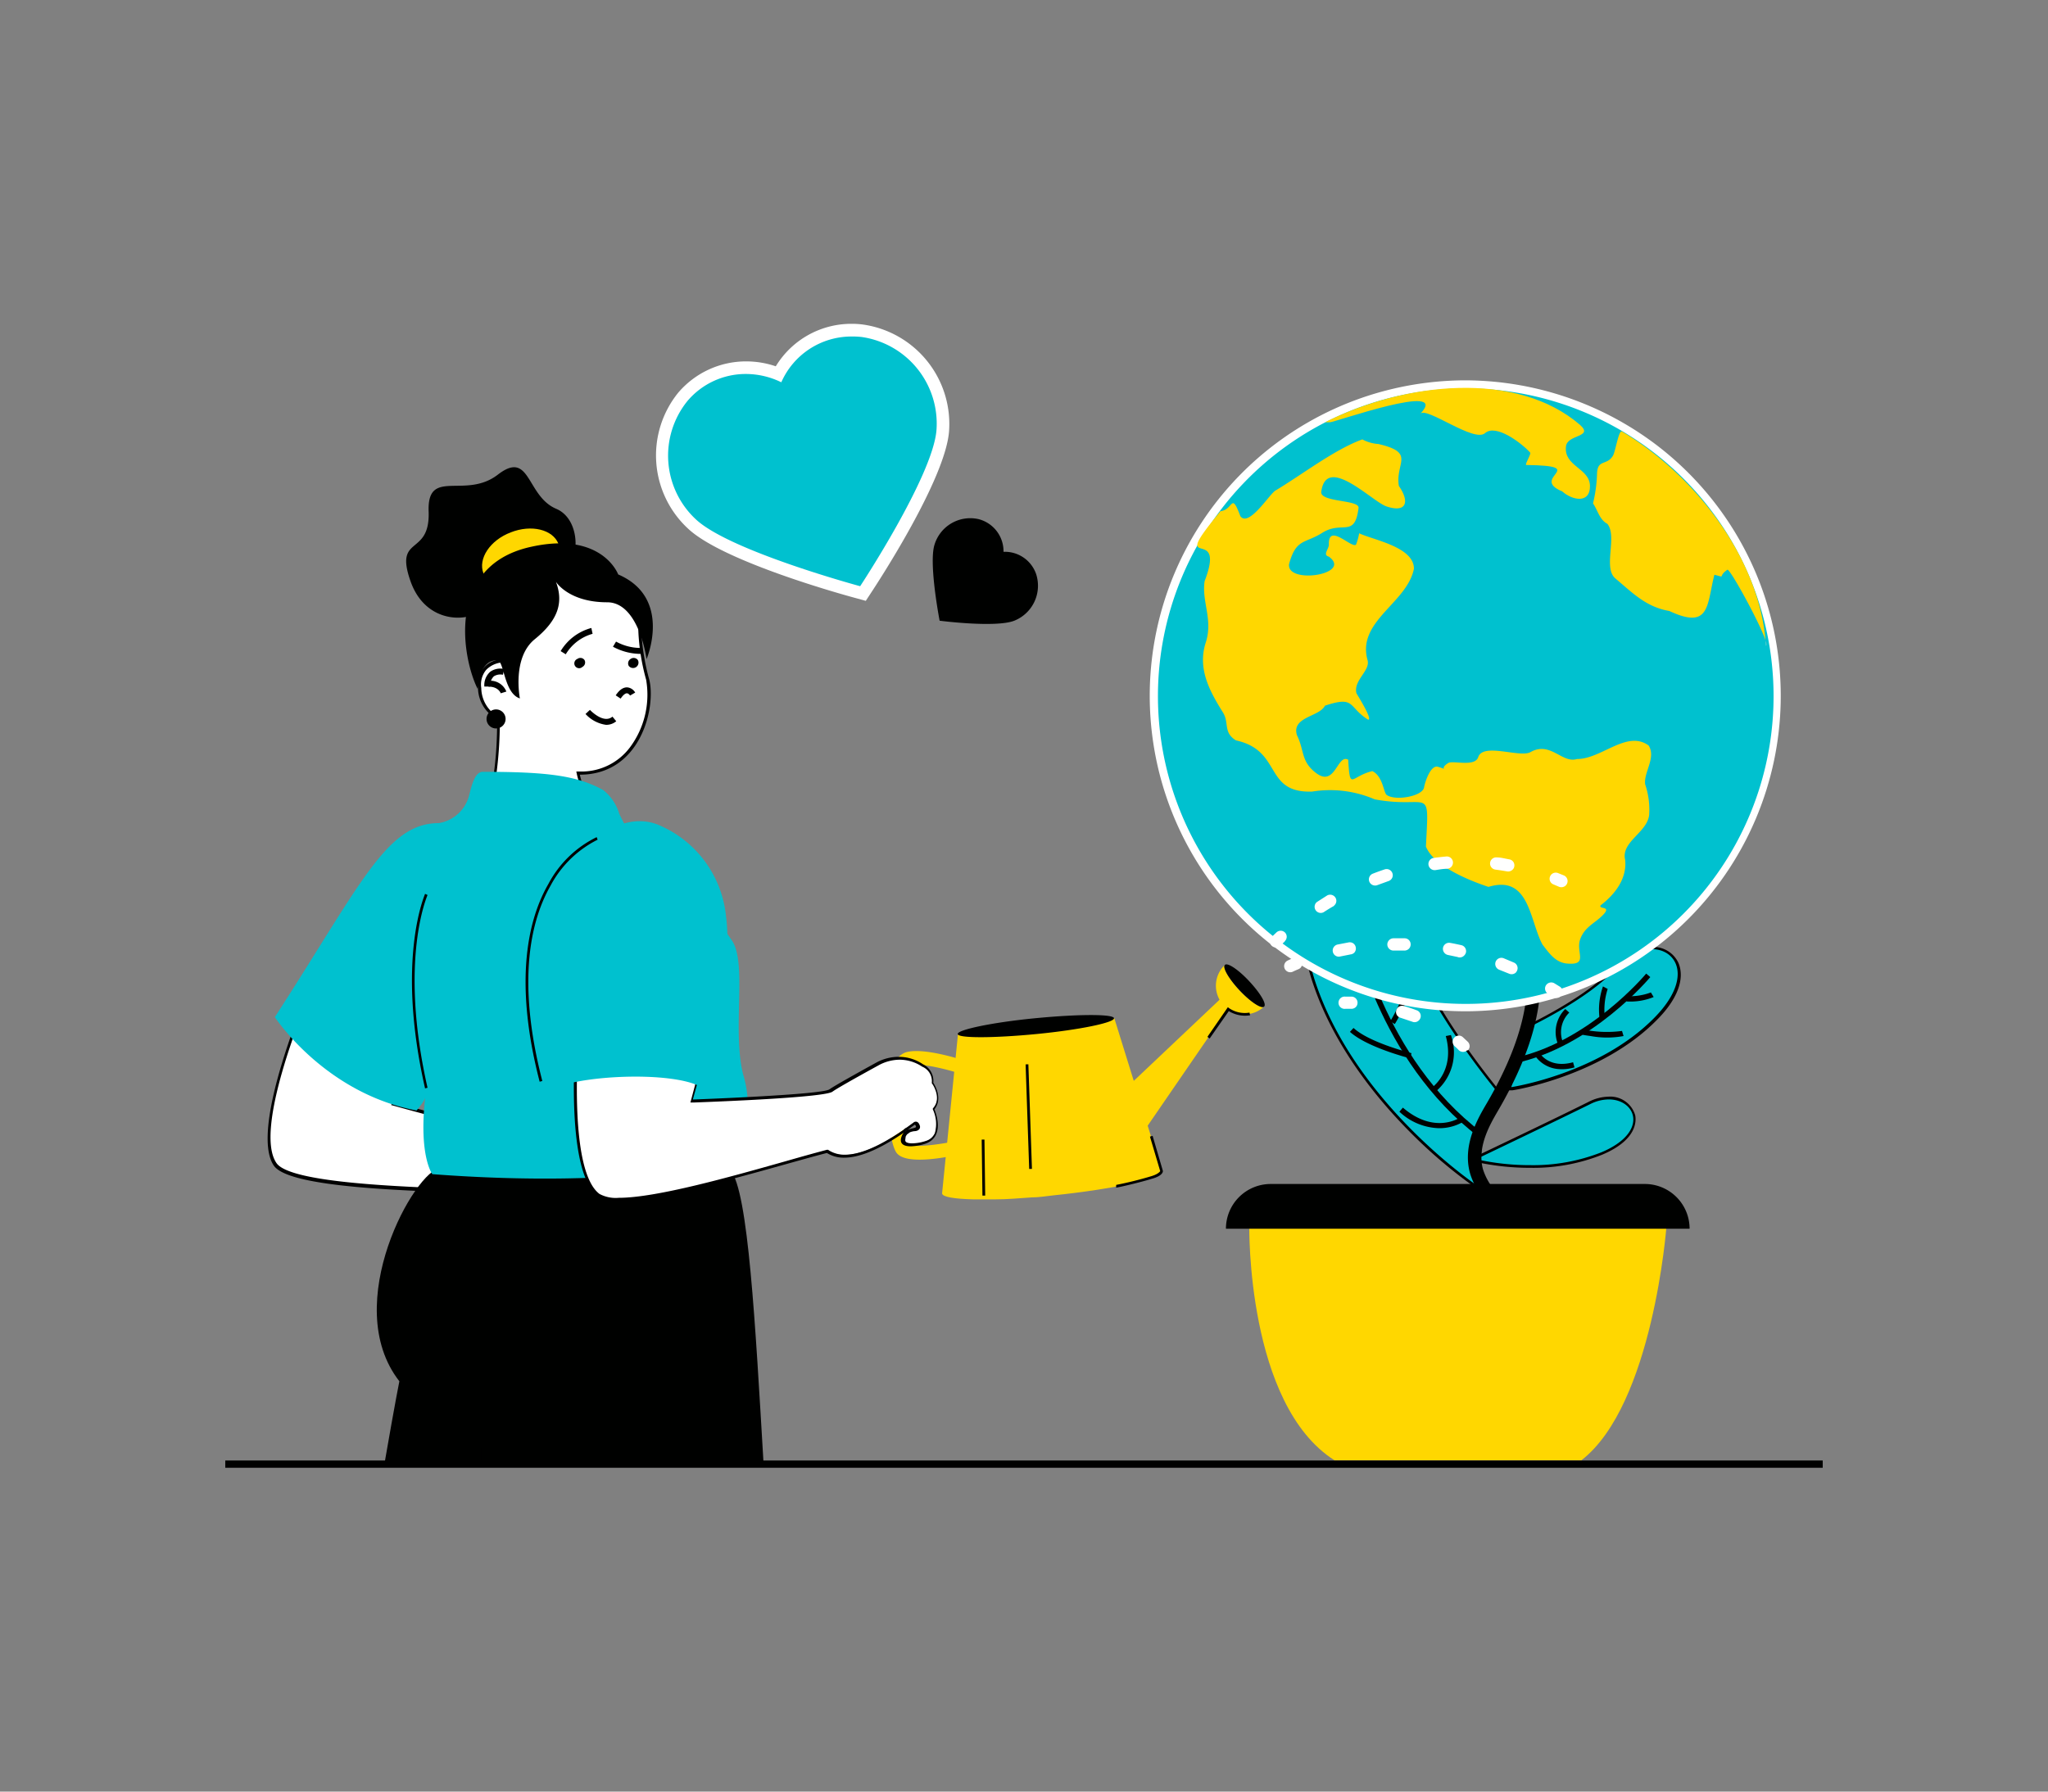 <svg xmlns="http://www.w3.org/2000/svg" data-name="Layer 1" viewBox="0 0 200 175" id="girl-watering-plant"><rect x="0" y="0" width="200" height="175" fill="#808080" stroke="none"/><path fill="#00c1cf" d="M148.62,100.54l.06,0c.06,0,6.45-3,9.23-6.18a4.64,4.64,0,0,1,3.4-1.75,2.58,2.58,0,0,1,2.46,1.5c.61,1.45-.15,3.42-2.09,5.4-5.36,5.48-14,6.82-14,6.84l-.19,0Z"></path><path d="M161.31,92.71c2.46,0,4.05,2.82.28,6.67-5.39,5.52-14,6.81-14,6.81l1.1-5.56s6.44-2.93,9.28-6.21a4.44,4.44,0,0,1,3.3-1.71Zm0-.26a4.74,4.74,0,0,0-3.5,1.8c-2.76,3.2-9.12,6.12-9.19,6.14l-.12.06,0,.13-1.1,5.55-.07.37.37,0c.08,0,8.71-1.37,14.11-6.88,2-2,2.74-4,2.11-5.54a2.69,2.69,0,0,0-2.58-1.58Z"></path><path fill="#000100" d="M147.82,103.35l.11.51c7.53-1.58,13.18-8.36,13.23-8.42l-.4-.34C160.7,95.17,155.17,101.81,147.82,103.35Z"></path><path fill="#000100" d="M158.84 97.3l0 .52a6.07 6.07 0 002.65-.43l-.27-.45A5.83 5.83 0 01158.84 97.3zM157 96.6l-.46-.25a6.9 6.9 0 00-.33 3.16l.52-.06A6.61 6.61 0 01157 96.6zM154.63 100.56l-.11.51s.36.07.82.13a8.88 8.88 0 003.21 0l-.15-.5A11.19 11.19 0 01154.63 100.56zM152.86 98.56a3.16 3.16 0 00-.64 3.6l.45-.25a2.68 2.68 0 01.58-3zM150.35 102.84l-.46.26a3.06 3.06 0 002.15 1.31 4.28 4.28 0 001.72-.15l-.14-.5C151.3 104.4 150.38 102.91 150.35 102.84z"></path><path fill="#00c1cf" d="M144.12,115.87c-.12-.08-11.69-8-15.71-19.64-1.26-3.68-1.24-6.72.08-8.56a3.75,3.75,0,0,1,3.12-1.62c2.11,0,4.69,1.65,5.71,5.34,1.83,6.64,9.13,15.34,9.2,15.43l.06.06-1.87,3.79-.4,5.33Z"></path><path d="M131.61,86.19c2.18,0,4.63,1.78,5.58,5.23,1.86,6.75,9.23,15.48,9.23,15.48l-1.84,3.74-.39,5.12s-11.6-7.8-15.65-19.58c-2.33-6.76.13-10,3.07-10Zm0-.27a3.9,3.9,0,0,0-3.23,1.67c-1.34,1.88-1.37,5-.09,8.68,2.11,6.13,6.28,11.16,9.41,14.31a47.65,47.65,0,0,0,6.35,5.4l.37.26,0-.46.38-5.07,1.82-3.69.08-.16-.11-.13c-.08-.09-7.36-8.77-9.18-15.38-1-3.75-3.68-5.43-5.84-5.43Z"></path><path fill="#000100" d="M132.55,90.56l-.5.12c0,.14,2.5,12.89,12.36,20.37l.31-.42C135,103.27,132.59,90.69,132.55,90.56Z"></path><path fill="#000100" d="M130.67 93l-.43.29a9.7 9.7 0 003.49 2.41l.2-.48A9.63 9.63 0 01130.67 93zM135.77 99.76l.44.27c.07-.11 1.77-2.87 1.69-4.74l-.52 0C137.45 97 135.78 99.73 135.77 99.76zM131.83 100.79c1.69 1.52 5.71 2.54 5.88 2.59l.13-.51s-4.07-1-5.66-2.46zM141.19 101.2c.91 3.34-1.21 4.9-1.3 5l.3.43a5 5 0 001.5-5.53zM137 108.19l-.34.4a5.86 5.86 0 003.87 1.61 4.6 4.6 0 002.37-.63l-.3-.43C142.53 109.21 140.07 110.83 137 108.19z"></path><path fill="#00c1cf" d="M149.46,113.94a24.23,24.23,0,0,1-5.34-.58l-.35-.09.33-.16c.08,0,8.12-3.88,11.15-5.39a4.15,4.15,0,0,1,1.86-.46A2.39,2.39,0,0,1,159.6,109c.27,1.36-.9,2.74-3.15,3.69a18.08,18.08,0,0,1-7,1.27Z"></path><path d="M157.11,107.39c2.67,0,3.94,3.2-.71,5.16a18.16,18.16,0,0,1-6.94,1.26,23.94,23.94,0,0,1-5.31-.58s8.09-3.87,11.16-5.39a4.08,4.08,0,0,1,1.8-.45Zm0-.27a4.43,4.43,0,0,0-1.92.48c-3,1.51-11.07,5.35-11.15,5.39l-.66.32.71.18a24.41,24.41,0,0,0,5.37.58,18.12,18.12,0,0,0,7-1.28c3.42-1.44,3.33-3.3,3.23-3.84a2.53,2.53,0,0,0-2.62-1.83Z"></path><path fill="gold" d="M130.32,142.64h24.11c7-5.4,8.31-22.85,8.31-22.85H122S121.73,137.18,130.32,142.64Z"></path><path fill="#000100" d="M160.65,115.65H124.09a4.37,4.37,0,0,0-4.37,4.37H165A4.37,4.37,0,0,0,160.65,115.65Z"></path><path fill="#000100" d="M146.69,87.54,146,88.61c.3.2,7.4,5.11-.81,19.16-.89,1.51-2.37,4.06-1.65,6.77a6.5,6.5,0,0,0,1.78,2.93h2a6.14,6.14,0,0,1-2.5-3.26c-.59-2.2.68-4.37,1.53-5.82C155.14,93.25,147,87.77,146.69,87.54Z"></path><path fill="#00c1cf" d="M143.07,98.39a30.44,30.44,0,1,1,7.33-.9,30.35,30.35,0,0,1-7.33.9Z"></path><path fill="#fff" d="M143.11,37.94a30.06,30.06,0,1,1-7.23.89,30,30,0,0,1,7.23-.89Zm0-.79a31.14,31.14,0,0,0-7.42.91,30.81,30.81,0,0,0-11.45,54.28,30.82,30.82,0,0,0,26.25,5.54A30.81,30.81,0,0,0,161.94,43.6a31,31,0,0,0-18.83-6.45Z"></path><path fill="gold" d="M152.93,43.58c.15-1.16,2.71-.86,1.39-2.06-6.18-5.36-17.1-4.22-24.93-.27h.46c.29.07,11.89-4.06,8.86-.84.6-.71,5.24,2.85,6.31,1.9s3.61,1,4.42,1.91c.06.22-.54,1.12-.4,1.2,6.34.08.25,1.22,3.52,2.58,1,.89,2.74,1.21,2.71-.54S152.68,45.56,152.93,43.58Z"></path><path fill="#83d1c3" d="M172.45,63.08c.08,0,.06-.2,0-.5C172.42,62.75,172.44,62.91,172.45,63.08Z"></path><path fill="gold" d="M158.38,42.14c-.31-.13-.63,2-.87,2.38-.61,1-1.51.29-1.55,1.77a14.05,14.05,0,0,1-.39,2.88c.47.69.62,1.58,1.4,2,1,1.24-.45,4.29.78,5.33,1.7,1.43,3,2.79,5.27,3.18,4,1.87,3.65-.59,4.4-3.54,1.22.31.26.21,1.27-.49.23-.16,3.17,5.2,3.72,6.88C171.67,54.17,165.24,46.21,158.38,42.14Z"></path><path fill="#83d1c3" d="M160.91 72.61zM161 72.82l.13.21zM161 72.82l-.13-.21zM161.17 73z"></path><path fill="gold" d="M161,72.82c-2.13-1.55-4.6,1.33-7,1.32-1.45.46-2.59-1.77-4.53-.68-1,.59-4.64-.94-5.11.49-.32,1-2.49.3-2.93.58-1,.62.18.71-1,.37-.75-.22-1.29,1.58-1.36,2-.12.88-2.8,1.36-3.65.75-.31-.22-.36-1.82-1.4-2.33-2.12.5-2.17,2-2.36-1.11-1.07-.61-1.25,2.71-3.12,1.31-1.52-1.14-1.13-2.18-1.89-3.72-.53-1.79,2.21-1.78,2.74-2.87,3-1,2.22.12,4.22,1.37.49,0-1.13-2.52-1.15-2.6-.29-1.27,1.38-2.19,1.09-3.22-1.07-3.81,3.86-5.56,4.53-8.93,0-2.14-4-2.81-5.35-3.46a5.65,5.65,0,0,1-.31,1.12c-.48.34-2.72-2.18-2.65,0,0,.43-.63,1,0,1.16,2.36,1.73-4.09,2.74-3.89.75.68-2.54,1.55-2,3.24-3.07,1.95-1.24,3.18.55,3.55-2.43.11-.83-3.79-.54-3.64-1.59.5-3.71,5,1,6.38,1.44,2,.66,2.24-.51,1.2-2-.38-2.27,1.69-3.24-2-4.1a3.84,3.84,0,0,1-1.57-.45c-2.74,1-5.81,3.39-8.49,5-.57.33-2.6,3.62-3.42,2.5-.92-2.44-.66-.63-1.94-.49-5.31,6.42.69,1-1.55,6.83-.31,2,.84,3.75.11,6-.84,2.59.42,4.81,1.69,6.85.61,1,0,1.94,1.26,2.71,4.57,1,2.68,5.16,7.44,5a11,11,0,0,1,6.11.76c5.45,1,5.31-1.58,5,4.61.77,1.92,4.21,3.31,6.11,3.94,4-1.21,4,3.25,5.27,5.63.66.85,1.27,1.77,2.43,1.86,2.09.17.81-1.1,1.25-2.36s1.51-1.6,2.29-2.45-.52-.46-.29-.88c1.31-1,2.58-2.52,2.4-4.42-.44-1.79,2.13-2.66,2.34-4.4a7.72,7.72,0,0,0-.39-3C160.5,75.45,161.75,74,161,72.82Z"></path><path fill="#fff" d="M127 94.54a.61.61 0 00.12-.66.6.6 0 00-.78-.32c-.38.16-.58.26-.58.26a.6.6 0 10.54 1.07s.18-.09.5-.22A.69.69 0 00127 94.54zM147.4 95.12l-1-.4a.61.61 0 01-.34-.78.6.6 0 01.78-.34l1 .42a.59.59 0 01.31.79.76.76 0 01-.12.19A.61.61 0 01147.4 95.12zm-5-1.63l-1-.21a.61.61 0 01-.48-.7.6.6 0 01.7-.48c.35.06.72.14 1.08.22a.6.6 0 01.46.71.63.63 0 01-.16.29A.6.6 0 01142.36 93.49zm-5.25-.64h-1.06a.6.6 0 01-.61-.59.61.61 0 01.59-.61h1.11a.59.59 0 01.58.61.61.61 0 01-.17.41A.63.63 0 01137.11 92.85zm-5.28.38l-1 .2a.59.59 0 01-.71-.46.6.6 0 01.46-.71l1.09-.21a.59.59 0 01.69.49.6.6 0 01-.16.53A.64.64 0 01131.83 93.23zM152.42 97.3a.43.43 0 00.09-.1.6.6 0 00-.19-.83l-.52-.32a.61.61 0 00-.83.2.59.59 0 00.21.82l.5.32A.59.59 0 00152.42 97.3zM125.49 91.91a.59.59 0 000-.82.6.6 0 00-.85 0c-.3.28-.45.44-.46.43a.6.6 0 00.85.85s.15-.15.41-.38zM147.19 85.12c-.4-.07-.78-.13-1.17-.18a.6.6 0 01.15-1.19c.4 0 .81.12 1.22.19a.59.59 0 01.49.69.53.53 0 01-.17.32A.62.62 0 01147.19 85.12zm-5.85-.26c-.39 0-.78.07-1.16.13a.61.61 0 01-.68-.52.6.6 0 01.51-.67c.41-.06.82-.1 1.23-.14a.6.6 0 01.65.55.61.61 0 01-.17.47A.65.65 0 01141.34 84.86zm-5.74 1.2l-1.1.4a.61.61 0 01-.78-.35.6.6 0 01.34-.77c.38-.15.77-.29 1.16-.42a.6.6 0 01.76.38.59.59 0 01-.14.61A.61.61 0 01135.6 86.06zm-5.35 2.44c-.36.2-.69.41-1 .61a.6.6 0 01-.65-1l1-.64a.61.61 0 01.82.22.59.59 0 01-.09.72zM152.91 86.49a.69.69 0 00.13-.2.6.6 0 00-.32-.78l-.57-.23a.6.6 0 00-.78.34.59.59 0 00.34.77l.54.23A.63.63 0 00152.91 86.49zM132.4 98.37a.58.58 0 00.17-.38.59.59 0 00-.55-.64c-.4 0-.63 0-.63 0a.6.6 0 100 1.19l.56 0A.62.62 0 00132.4 98.37zM138.55 99.68a.59.59 0 00-.21-1c-.42-.16-.83-.29-1.23-.41a.59.59 0 00-.75.4.58.58 0 00.4.74l1.16.39A.58.58 0 00138.55 99.68zM143.34 102.61a.6.6 0 000-.85l-.46-.43a.59.59 0 00-.84 0 .6.6 0 000 .85 5 5 0 01.41.39.6.6 0 00.85 0z"></path><path fill="gold" d="M95,117.15h1.26l1,0c1.06,0,2.24-.1,3.49-.19.69,0,1.4-.12,2.13-.2,5.92-.61,10.65-1.66,10.58-2.36l-4.64-14.94-11,1.13-2.15.22-.88.09-1.24.13L92,116.58C92.06,116.92,93.17,117.1,95,117.15Z"></path><path fill="gold" d="M95.1,112.43l-.34-1.3c-2.82.73-5.68,1-6.13.64-.53-.9-.82-5.36-.13-7.19.15-.38.29-.5.32-.51,1-.32,4,.44,5.54,1l.45-1.27c-.47-.16-4.58-1.57-6.39-1a2,2,0,0,0-1.17,1.31c-.83,2.14-.56,7,.24,8.4S92.63,113.08,95.1,112.43Z"></path><polygon fill="gold" points="119.69 97.09 110.02 106.24 111.21 111.22 120.37 97.88 119.69 97.09"></polygon><path fill="gold" d="M119.62,94.25a2.79,2.79,0,1,0,3.83,4.07c-.26.25-1.33-.46-2.39-1.58S119.36,94.5,119.62,94.25Z"></path><path fill="#000100" d="M119.62 94.25c-.26.25.38 1.36 1.44 2.49s2.13 1.83 2.39 1.58S123.07 97 122 95.85 119.87 94 119.62 94.25zM93.53 101c0 .42 3.5.41 7.71 0s7.59-1.12 7.55-1.54-3.49-.41-7.71 0S93.49 100.59 93.53 101zM113.14 114.89c.44-.25.43-.48.42-.53l-1-3.41-.26.07 1 3.37s-.13.27-.84.49a35.45 35.45 0 01-3.46.86l0 .27c.76-.14 2.49-.56 3.49-.87A3 3 0 00113.14 114.89z"></path><rect width=".27" height="10.22" x="100.32" y="103.97" fill="#000100" transform="rotate(-1.96 100.182 108.726)"></rect><rect width=".27" height="5.47" x="95.91" y="111.31" fill="#000100" transform="rotate(-.75 96.274 114.461)"></rect><path fill="#000100" d="M122.08,99.17l-.06-.26a2.72,2.72,0,0,1-2-.44l-.11-.09-2,2.9.22.16L120,98.76A3,3,0,0,0,122.08,99.17Z"></path><path fill="#fff" d="M57.23,117.05a1,1,0,0,1,.35-.11Z"></path><path d="M57.58,116.94a1,1,0,0,0-.35.11l.35-.11Z"></path><path fill="#fff" d="M58.76,118.62c-.68,0-1.73-.19-1.93-.6-.08-.16,0-.36.17-.6a.8.8,0,0,1,.28-.24l.33-.11h.15l.35,0,.24,0a.29.29,0,0,0,.22-.08.24.24,0,0,0,.07-.19c0-.27-.12-.33-.21-.33h0l0,0-.8.26a1.15,1.15,0,0,0-.37.12,16.09,16.09,0,0,1-4.52.82,3.9,3.9,0,0,1-3.16-1.15l0,0H49.4c-1.13-.06-2.55-.11-4.19-.17-6.76-.25-17-.62-18.34-2.58-2.37-3.36,2.89-15.88,3.45-17.18l11.61,3.15-3.54,8.09.15,0C39,108,49.78,111,51.44,111h0a.53.53,0,0,0,.2,0,23,23,0,0,0,3-2.06,35.56,35.56,0,0,1,3.82-2.59,1.68,1.68,0,0,1,.66-.16c.88,0,1.51.95,2.12,1.86a9,9,0,0,0,.95,1.26,7.89,7.89,0,0,0,1.34,1c.67.45,1.25.84,1.09,1.18a1,1,0,0,1-1,.61,5.33,5.33,0,0,1-3.22-2c-.61-.72-1.12-1.08-1.51-1.08a.51.51,0,0,0-.48.3l0,.11.11.06a9.47,9.47,0,0,1,1.75,1.21c1,.92,1.36,1.77,1,2.52l0,0v.06s.49,1.62-.63,2.35l-.07.05v.08a3.5,3.5,0,0,1-.56,2.25,1.51,1.51,0,0,1-1.13.52Z"></path><path d="M30.39,96.77l11.35,3.08-3.42,7.8-.12.29.3.08c.46.13,11.26,3.13,12.94,3.13a.9.9,0,0,0,.25,0,22.38,22.38,0,0,0,3.07-2.07,33.41,33.41,0,0,1,3.8-2.58,1.4,1.4,0,0,1,.61-.15c.8,0,1.41.91,2,1.79a8.76,8.76,0,0,0,1,1.28,8.65,8.65,0,0,0,1.36,1.07c.54.36,1.16.77,1,1a.85.85,0,0,1-.83.54c-1,0-2.29-1-3.12-2-.65-.76-1.17-1.13-1.61-1.13a.62.62,0,0,0-.6.39l-.1.23.22.11a10.07,10.07,0,0,1,1.73,1.19c1,.88,1.3,1.67.94,2.36l0,.1,0,.11c0,.06.45,1.52-.58,2.2l-.14.09,0,.16a3.41,3.41,0,0,1-.52,2.15,1.37,1.37,0,0,1-1,.47h-.13c-.75,0-1.66-.21-1.81-.52-.05-.11,0-.26.16-.46a.87.87,0,0,1,.23-.2l.3-.09h.12c.12,0,.23,0,.34,0l.25,0a.43.43,0,0,0,.32-.12.39.39,0,0,0,.11-.28c0-.43-.27-.47-.35-.47a.35.35,0,0,0-.13,0l-.78.26a1.27,1.27,0,0,0-.39.12,15.78,15.78,0,0,1-4.47.81,3.82,3.82,0,0,1-3.06-1.09l-.07-.1h-.12c-1.13-.07-2.56-.12-4.2-.18-6.32-.23-16.88-.61-18.23-2.52-2.27-3.22,2.66-15.17,3.41-16.94Zm-.15-.33s-6,13.79-3.49,17.43c1.76,2.49,16.65,2.46,22.64,2.81a4,4,0,0,0,3.27,1.19,16.06,16.06,0,0,0,4.57-.82,1,1,0,0,1,.35-.11l.82-.28h0s.07,0,.07.19,0,.13-.15.13-.35,0-.59,0h-.18l-.35.11a1.08,1.08,0,0,0-.34.28c-.9,1.14,1,1.42,1.87,1.42h.14c2.09-.11,1.81-2.92,1.81-2.92a2.34,2.34,0,0,0,.7-2.51c1-2-2.79-3.92-2.79-3.92a.37.37,0,0,1,.35-.22c.26,0,.7.21,1.4,1,.91,1,2.3,2,3.33,2a1.12,1.12,0,0,0,1.08-.69c.35-.72-1.46-1.35-2.46-2.38S60.56,106,59.17,106a1.74,1.74,0,0,0-.73.18c-1.43.66-6,4.35-6.84,4.64l-.16,0c-1.66,0-12.86-3.12-12.86-3.12l3.54-8.09L30.24,96.44Z"></path><path fill="#000100" d="M43,114.11c2.13-.07,23.33-3.45,24.84-1,.52.87-1.56,13.87-2.39,29.89H37.54c1.08-6.23,1.46-8.08,1.46-8.08C33.11,127.37,40.62,114.19,43,114.11Z"></path><path fill="#000100" d="M48.66,113.13c1.82-2.32,20.48-1.41,22.69,1.21,1.72,2,2.41,15,3.22,28.68H47c0-.53,0-1.07,0-1.62C47,135.82,40.41,123.7,48.66,113.13Z"></path><path fill="#fff" d="M47.33,80.65a38.69,38.69,0,0,0,1.34-10.43v-.09l-.08,0a3.41,3.41,0,0,1-1.77-2.87,2.35,2.35,0,0,1,.51-1.89,2.57,2.57,0,0,1,2-.78h.14v-.15c0-.06-.43-6.07,2.48-7.87a5.12,5.12,0,0,1,2.67-.63c3.13,0,7.65,2,7.87,5.27,0,.17,0,.34,0,.5a20.92,20.92,0,0,0,.75,4.69,8.76,8.76,0,0,1-1.63,6.72,6.11,6.11,0,0,1-5,2.42h-.17l0,.16a20.24,20.24,0,0,0,2,5Z"></path><path d="M54.6,55.77v.28c3.08,0,7.52,2,7.74,5.14l0,.5a21.22,21.22,0,0,0,.76,4.71A8.61,8.61,0,0,1,61.52,73a5.91,5.91,0,0,1-4.9,2.36h-.34l.07.33a19.06,19.06,0,0,0,1.91,4.81H47.51a39.12,39.12,0,0,0,1.3-10.29V70L48.64,70A3.27,3.27,0,0,1,47,67.21a2.24,2.24,0,0,1,.48-1.78,2.48,2.48,0,0,1,1.89-.73h.29l0-.3c0-.06-.43-6,2.41-7.74a5,5,0,0,1,2.6-.61v-.28Zm0,0a5.33,5.33,0,0,0-2.75.65c-3,1.87-2.53,8-2.53,8a2.42,2.42,0,0,0-2.64,2.83,3.53,3.53,0,0,0,1.86,3,36.86,36.86,0,0,1-1.4,10.57H58.73a19.32,19.32,0,0,1-2.11-5.15c6,0,7.46-6.65,6.78-9.3a21.86,21.86,0,0,1-.79-5.17c-.23-3.27-4.61-5.4-8-5.4Z"></path><path fill="#000100" d="M57.75 61.34l.12.57a4.44 4.44 0 00-2.62 2l-.5-.31A5 5 0 0157.75 61.34zM62.65 63.29l0 .58H62.5a5.73 5.73 0 01-2.64-.7l.3-.5A5 5 0 0062.65 63.29zM61.25 67.14a1 1 0 01.78.51l-.5.29s-.14-.22-.31-.22h0c-.17 0-.39.19-.61.52l-.48-.32C60.48 67.39 60.85 67.13 61.25 67.14zM56.39 64.36a.49.49 0 01.69.11.49.49 0 01-.2.67.47.47 0 11-.49-.78zM61.59 64.36a.51.51 0 01.7.11.53.53 0 01-.89.57A.51.51 0 0161.59 64.36zM41.86 50c-.18-4.38 3.56-1.17 6.76-3.64s2.76 2.1 5.7 3.34 2.23 7.13-.62 6.17-5.06 2.21-6.46 3.59S41.59 61 40.1 56.8C38.46 52.18 42 54.42 41.86 50z"></path><path fill="gold" d="M49.88,52c2-.79,4.11-.29,4.66,1.13s-.64,3.19-2.67,4-4.11.29-4.66-1.13S47.85,52.77,49.88,52Z"></path><path fill="#000100" d="M59.81 70l.37.45a1.5 1.5 0 01-1 .35 3.34 3.34 0 01-2-1.06l.43-.4S58.93 70.75 59.81 70zM51.69 53.45c7.11-1.65 8.68 2.66 8.68 2.66 5.33 2.29 2.77 8.27 2.77 8.27s-.73-5.55-3.85-5.55c-3.77 0-5-2-5-2 .78 2.07.17 3.79-2.07 5.61s-1.45 5.78-1.45 5.78c-1.55-.49-1.54-3.66-2.18-3.71-1.81-.15-1.94 2.79-1.94 2.79C45.2 64.45 43.44 55.38 51.69 53.45z"></path><path fill="#000100" d="M47.88,65.61a1.72,1.72,0,0,1,1.37-.26l-.14.56a1.19,1.19,0,0,0-.88.15,1.24,1.24,0,0,0-.36,1H47.3A1.75,1.75,0,0,1,47.88,65.61Z"></path><path fill="#000100" d="M49.45 67.55l-.55.17s-.21-.65-1.19-.65h0V66.5h0A1.69 1.69 0 0149.45 67.55zM48.54 69.3a.93.93 0 010 1.85.93.93 0 110-1.85z"></path><path fill="#00c1cf" d="M42.85,80.4A3.66,3.66,0,0,0,45.72,78c.23-.63.48-2.61,1.43-2.61,6.21,0,9.19.35,11.77,1.79a4.7,4.7,0,0,1,1.56,2.32c3.05,6.46,7.2,6.71,11,12.37,1.51,2.24,0,8.71,1.09,13.07a10.56,10.56,0,0,1-1,8.44s-9.84,2.79-29.35,1.31c0,0-1.34-1.73-.7-7.49,0,0,0,.28-.84,1.27-9-1.7-13.84-9.12-13.84-9.12C35.24,86.36,37.74,80.4,42.85,80.4Z"></path><path fill="#fff" d="M88.38,110.58a.89.89,0,0,1,.3-.22Z"></path><path d="M88.68,110.36a.89.89,0,0,0-.3.22l.3-.22Z"></path><path fill="#fff" d="M60.43,117.11a3.43,3.43,0,0,1-2-.41c-3.27-2.48-2.07-16-1.94-17.41l13.32-.16-2.24,8.41h.19c1.3-.05,12.7-.49,13.42-1,.34-.26,2-1.18,4.55-2.61a4.41,4.41,0,0,1,2.12-.55,4.07,4.07,0,0,1,2.31.71,1.68,1.68,0,0,1,.9,1.67v0l0,0s1,1.4.11,2.44l0,.06,0,.08a3.46,3.46,0,0,1,.16,2.31,1.56,1.56,0,0,1-.92.84,4.5,4.5,0,0,1-1.42.26c-.27,0-.62,0-.76-.24a.62.62,0,0,1,0-.58.87.87,0,0,1,.2-.32l.28-.2a2.29,2.29,0,0,1,.48-.13c.2,0,.35-.06.42-.18a.24.24,0,0,0,0-.21c0-.07-.09-.26-.25-.26a.17.17,0,0,0-.12,0l-.68.5a1,1,0,0,0-.32.22c-2.35,1.63-4.3,2.46-5.8,2.46a2.92,2.92,0,0,1-1.61-.44l0,0-.06,0c-1.1.28-2.47.66-4,1.1C71.4,115.07,64.13,117.11,60.43,117.11Z"></path><path d="M69.66,99.27l-2.14,8.06-.1.36.37,0c3-.11,12.79-.51,13.51-1.06.33-.25,1.94-1.17,4.53-2.59a4.35,4.35,0,0,1,2-.53,4,4,0,0,1,2.23.68A1.53,1.53,0,0,1,91,105.7l0,.12.07.09s.89,1.31.11,2.27l-.1.13.06.15a3.34,3.34,0,0,1,.16,2.21,1.36,1.36,0,0,1-.84.76,4.47,4.47,0,0,1-1.37.25c-.33,0-.57-.06-.65-.18s0-.31,0-.46a.82.82,0,0,1,.16-.25l.26-.19a1.77,1.77,0,0,1,.44-.11c.21,0,.41-.08.51-.25a.38.38,0,0,0,0-.33c-.08-.23-.21-.35-.38-.35a.29.29,0,0,0-.21.09l-.66.48a1.31,1.31,0,0,0-.34.24c-2.32,1.6-4.24,2.42-5.71,2.42a2.85,2.85,0,0,1-1.54-.41l-.1-.07-.12,0c-1.1.29-2.47.67-4,1.11C71.37,114.94,64.11,117,60.43,117a3.36,3.36,0,0,1-1.89-.38c-3.13-2.37-2.07-15.22-1.89-17.16l13-.16ZM70,99l-13.62.17s-1.56,15,2,17.65a3.59,3.59,0,0,0,2,.43c4.8,0,15.51-3.38,20.37-4.63a3.09,3.09,0,0,0,1.69.46c1.36,0,3.26-.67,5.89-2.49a.89.89,0,0,1,.3-.22l.7-.51h0s.07,0,.12.17-.4.15-.85.35l-.3.22a1,1,0,0,0-.24.37c-.3.78.23,1,.88,1a4.88,4.88,0,0,0,1.47-.27c2-.74.84-3.34.84-3.34.91-1.13-.11-2.6-.11-2.6a1.8,1.8,0,0,0-1-1.8,4.17,4.17,0,0,0-2.38-.73,4.56,4.56,0,0,0-2.18.56c-1.69.93-4.12,2.28-4.57,2.61-.71.54-13.35,1-13.35,1L70,99Z"></path><path fill="#00c1cf" d="M64.36,80.6a10.83,10.83,0,0,1,6.54,8.91c.77,5.62-1.85,17.13-1.85,17.13-2.06-2.49-16.48-1.56-16,.78-1-10-.86-15.57,2.24-21.52C57.89,80.83,61.64,79.43,64.36,80.6Z"></path><path d="M52.7 105.66c-2.63-10.16-1-16.11.85-19.31a10.58 10.58 0 014.72-4.58l.09.25a10.55 10.55 0 00-4.59 4.48c-1.81 3.16-3.42 9-.81 19.09zM41.51 106.31c-2.88-12.65 0-18.94 0-19l.24.11c0 .06-2.84 6.28 0 18.83z"></path><path fill="#000100" d="M98,53.9a3.24,3.24,0,0,0-2.43-3.19,3.65,3.65,0,0,0-4.32,2.53c-.56,1.87.51,7.39.51,7.39s5.48.71,7.29,0a3.68,3.68,0,0,0,2.14-4.54A3.23,3.23,0,0,0,98,53.9Z"></path><path fill="#00c1cf" d="M83.81,57.86c-.52-.14-12.8-3.49-16.2-6.64a9.12,9.12,0,0,1-.91-12.46,8.08,8.08,0,0,1,6.17-2.84,8.43,8.43,0,0,1,3.16.62,8.06,8.06,0,0,1,7.14-4.29,8.89,8.89,0,0,1,1,.06A9.18,9.18,0,0,1,92,42.09c-.36,4.62-7.24,15.07-7.54,15.51l-.24.37Z"></path><path fill="#fff" d="M83.17,32.87a7.66,7.66,0,0,1,1,.05,8.55,8.55,0,0,1,7.28,9.13C91.06,46.55,84,57.26,84,57.26S71.36,53.85,68,50.77a8.49,8.49,0,0,1-.86-11.61,7.45,7.45,0,0,1,5.7-2.63,7.9,7.9,0,0,1,3.46.81,7.48,7.48,0,0,1,6.84-4.47Zm0-1.24a8.63,8.63,0,0,0-7.41,4.15,9,9,0,0,0-2.89-.48,8.7,8.7,0,0,0-6.64,3.06,9.74,9.74,0,0,0,1,13.31c3.45,3.2,15.13,6.43,16.45,6.78l.87.24.49-.75c.74-1.12,7.27-11.11,7.64-15.8A9.81,9.81,0,0,0,84.27,31.7a8,8,0,0,0-1.1-.07Z"></path><rect width="156" height=".71" x="22" y="142.66" fill="#000100"></rect></svg>